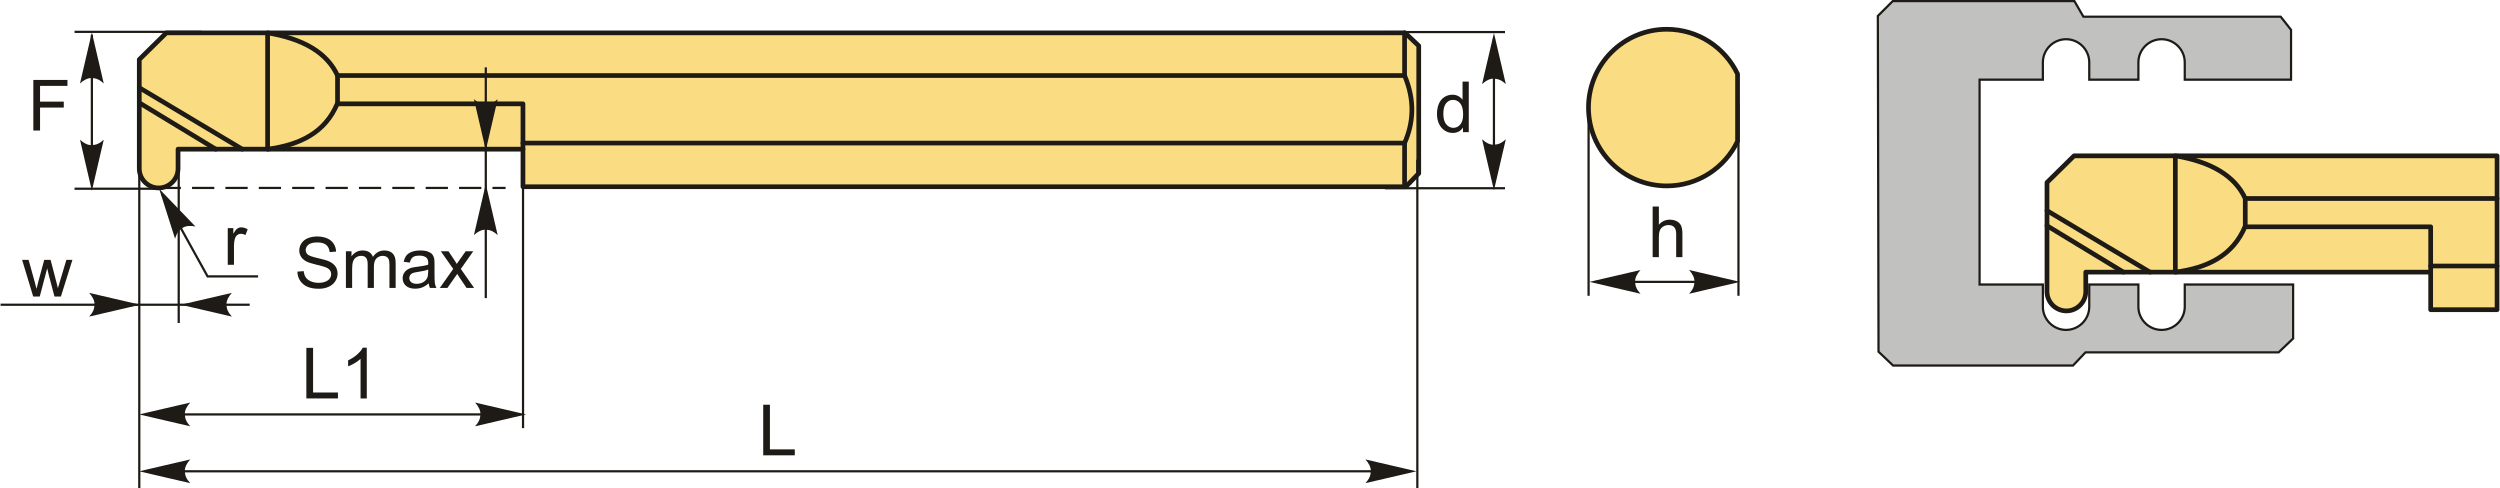 <?xml version="1.0" encoding="UTF-8"?>
<!DOCTYPE svg PUBLIC "-//W3C//DTD SVG 1.1//EN" "http://www.w3.org/Graphics/SVG/1.1/DTD/svg11.dtd">
<!-- Creator: CorelDRAW 2018 (64-Bit) -->
<svg xmlns="http://www.w3.org/2000/svg" xml:space="preserve" width="2653px" height="518px" version="1.1" style="shape-rendering:geometricPrecision; text-rendering:geometricPrecision; image-rendering:optimizeQuality; fill-rule:evenodd; clip-rule:evenodd"
viewBox="0 0 1715.87 335.18"
 xmlns:xlink="http://www.w3.org/1999/xlink">
 <defs>
  <style type="text/css">
   <![CDATA[
    .str0 {stroke:#1E1A16;stroke-width:1.53;stroke-miterlimit:22.926}
    .str3 {stroke:#1E1A16;stroke-width:1.53;stroke-miterlimit:22.926}
    .str1 {stroke:#1E1A16;stroke-width:3.23;stroke-linecap:round;stroke-linejoin:round;stroke-miterlimit:22.926}
    .str2 {stroke:#1E1A16;stroke-width:1.53;stroke-miterlimit:22.926;stroke-dasharray:15.28 7.64}
    .fil1 {fill:none}
    .fil4 {fill:#C1C1C0}
    .fil3 {fill:#FADC82}
    .fil0 {fill:#1E1A16;fill-rule:nonzero}
    .fil2 {fill:#1E1A16;fill-rule:nonzero}
   ]]>
  </style>
 </defs>
 <g id="Layer_x0020_1">
  <g id="_1666855516304">
   <path class="fil0" d="M1004.18 90.75l0 -3.19c-1.59,2.48 -3.94,3.72 -7.03,3.72 -2.01,0 -3.85,-0.55 -5.53,-1.65 -1.68,-1.1 -2.98,-2.65 -3.91,-4.62 -0.92,-1.98 -1.38,-4.25 -1.38,-6.82 0,-2.51 0.42,-4.78 1.25,-6.83 0.84,-2.04 2.09,-3.6 3.77,-4.69 1.66,-1.09 3.54,-1.63 5.6,-1.63 1.52,0 2.87,0.32 4.05,0.96 1.18,0.64 2.15,1.48 2.89,2.51l0 -12.49 4.27 0 0 34.73 -3.98 0zm-13.49 -12.56c0,3.22 0.68,5.62 2.05,7.22 1.36,1.59 2.97,2.38 4.82,2.38 1.87,0 3.45,-0.76 4.76,-2.28 1.3,-1.52 1.96,-3.84 1.96,-6.96 0,-3.43 -0.67,-5.95 -2,-7.56 -1.33,-1.61 -2.97,-2.41 -4.92,-2.41 -1.9,0 -3.48,0.77 -4.76,2.31 -1.27,1.55 -1.91,3.98 -1.91,7.3z"/>
   <line class="fil1 str0" x1="1025.44" y1="118.8" x2="1025.44" y2= "26.6" />
   <path id="стрелка.cdr" class="fil2" d="M1025.44 130.71l-8.15 -35.05c2.52,2.29 5.31,3.83 8.14,3.71 3.01,-0.13 5.28,-1.09 8.16,-3.71l-8.15 35.05z"/>
   <path id="стрелка.cdr_0" class="fil2" d="M1025.44 22.67l-8.15 35.05c2.52,-2.29 5.31,-3.82 8.14,-3.71 3.01,0.13 5.28,1.09 8.16,3.71l-8.15 -35.05z"/>
   <line class="fil1 str0" x1="950.63" y1="22.02" x2="1033.03" y2= "22.02" />
   <line class="fil1 str0" x1="950.63" y1="129.25" x2="1033.03" y2= "129.25" />
   <polygon class="fil0" points="209.97,273.59 209.97,238.86 214.58,238.86 214.58,269.52 231.66,269.52 231.66,273.59 "/>
   <path id="1" class="fil0" d="M251.46 273.59l-4.27 0 0 -27.18c-1.03,0.98 -2.38,1.96 -4.04,2.94 -1.67,0.98 -3.17,1.71 -4.5,2.2l0 -4.12c2.39,-1.12 4.47,-2.48 6.26,-4.08 1.79,-1.59 3.06,-3.14 3.8,-4.64l2.75 0 0 34.88z"/>
   <line class="fil1 str0" x1="123.57" y1="284.57" x2="341.95" y2= "284.57" />
   <path id="стрелка.cdr_1" class="fil2" d="M95.17 284.57l35.05 -8.15c-2.29,2.52 -3.82,5.31 -3.71,8.14 0.13,3.01 1.09,5.28 3.71,8.16l-35.05 -8.15z"/>
   <path id="стрелка.cdr_2" class="fil2" d="M360.85 284.57l-35.05 -8.15c2.29,2.52 3.83,5.31 3.71,8.14 -0.13,3.01 -1.08,5.28 -3.71,8.16l35.05 -8.15z"/>
   <g>
    <path class="fil3 str1" d="M1144.14 20.1c21.44,0 39.95,12.55 48.59,30.7l0 46.16c-8.64,18.16 -27.15,30.7 -48.59,30.7 -29.7,0 -53.78,-24.07 -53.78,-53.78 0,-29.7 24.08,-53.78 53.78,-53.78z"/>
    <line class="fil1 str0" x1="1090.43" y1="71.05" x2="1090.43" y2= "203.1" />
    <line class="fil1 str0" x1="1193.35" y1="71.05" x2="1193.35" y2= "203.1" />
    <line class="fil1 str0" x1="1095.29" y1="193.55" x2="1187.49" y2= "193.55" />
    <path id="стрелка.cdr_3" class="fil2" d="M1091.02 193.55l35.05 -8.15c-2.29,2.52 -3.82,5.32 -3.71,8.15 0.13,3.01 1.09,5.28 3.71,8.16l-35.05 -8.16z"/>
    <path id="стрелка.cdr_4" class="fil2" d="M1194.47 193.55l-35.05 -8.15c2.3,2.52 3.83,5.32 3.72,8.15 -0.13,3.01 -1.09,5.28 -3.72,8.16l35.05 -8.16z"/>
    <path class="fil0" d="M1134.42 176.56l0 -34.73 4.27 0 0 12.5c1.98,-2.32 4.48,-3.48 7.5,-3.48 1.86,0 3.46,0.36 4.84,1.1 1.37,0.74 2.34,1.75 2.93,3.04 0.59,1.29 0.89,3.18 0.89,5.64l0 15.93 -4.27 0 0 -15.92c0,-2.12 -0.47,-3.68 -1.38,-4.65 -0.92,-0.97 -2.21,-1.45 -3.9,-1.45 -1.25,0 -2.43,0.32 -3.54,0.98 -1.1,0.65 -1.89,1.54 -2.37,2.66 -0.47,1.12 -0.7,2.66 -0.7,4.64l0 13.74 -4.27 0z"/>
   </g>
   <path class="fil0" d="M155.99 181.84l0 -25.18 3.83 0 0 3.85c0.98,-1.78 1.88,-2.96 2.72,-3.53 0.83,-0.57 1.74,-0.86 2.74,-0.86 1.44,0 2.9,0.46 4.39,1.35l-1.52 3.94c-1.04,-0.58 -2.07,-0.87 -3.11,-0.87 -0.93,0 -1.76,0.28 -2.49,0.84 -0.74,0.56 -1.27,1.33 -1.58,2.33 -0.48,1.51 -0.71,3.17 -0.71,4.97l0 13.16 -4.27 0z"/>
   <g>
    <path class="fil3 str1" d="M121.86 102.43l0 13.31c0,7.32 -5.99,13.31 -13.31,13.31l0 0c-7.32,0 -13.31,-5.99 -13.31,-13.31l0 -74.88 18.58 -18.3 850.55 0 9.43 8.88 0 87.63 -8.88 9.15 -606.22 0 0 -25.79 -236.84 0z"/>
    <line class="fil1 str1" x1="95.24" y1="70.57" x2="147.74" y2= "102.43" />
    <line class="fil1 str1" x1="95.24" y1="60.21" x2="165.93" y2= "102.43" />
    <path class="fil3 str1" d="M231.37 70.82c-8.42,20.39 -26.1,28.74 -48.01,31.61l0 -79.87c24.66,4.11 40.88,13.74 48.01,29.31l0 18.95z"/>
    <path class="fil1 str1" d="M231.37 51.87l732.71 0c7.25,17.27 6.11,32.43 0,46.36l-605.38 0"/>
    <line class="fil1 str1" x1="964.08" y1="51.87" x2="964.08" y2= "22.56" />
    <line class="fil1 str1" x1="964.08" y1="98.23" x2="964.08" y2= "126.82" />
    <polyline class="fil1 str1" points="358.7,102.43 358.7,71.31 231.37,71.31 "/>
   </g>
   <line class="fil1 str0" x1="95.24" y1="109.63" x2="95.24" y2= "335.18" />
   <line class="fil1 str0" x1="122.32" y1="115.74" x2="122.32" y2= "221.78" />
   <line class="fil1 str0" x1="0" y1="209.25" x2="171.04" y2= "209.25" />
   <path id="стрелка.cdr_5" class="fil2" d="M123.77 209.25l35.05 -8.15c-2.29,2.52 -3.82,5.32 -3.71,8.14 0.13,3.02 1.09,5.29 3.71,8.16l-35.05 -8.15z"/>
   <path id="стрелка.cdr_6" class="fil2" d="M95.85 209.25l-35.05 -8.15c2.3,2.52 3.83,5.32 3.71,8.14 -0.12,3.02 -1.08,5.29 -3.71,8.16l35.05 -8.15z"/>
   <path class="fil0" d="M22.39 203.61l-7.61 -25.18 4.46 0 4.02 14.53 1.42 5.41c0.06,-0.27 0.49,-2 1.3,-5.19l3.99 -14.75 4.37 0 3.8 14.62 1.23 4.79 1.45 -4.86 4.35 -14.55 4.15 0 -7.9 25.18 -4.42 0 -3.99 -15.07 -1.01 -4.3 -5.1 19.37 -4.51 0z"/>
   <line class="fil1 str2" x1="108.55" y1="129.05" x2="346.76" y2= "129.05" />
   <line class="fil1 str0" x1="333.18" y1="204.71" x2="333.18" y2= "46.25" />
   <path id="стрелка.cdr_7" class="fil2" d="M333.18 126.37l-8.15 35.05c2.52,-2.29 5.31,-3.83 8.14,-3.71 3.01,0.13 5.28,1.09 8.16,3.71l-8.15 -35.05z"/>
   <path id="стрелка.cdr_8" class="fil2" d="M333.18 103.14l-8.15 -35.05c2.52,2.3 5.31,3.83 8.14,3.72 3.01,-0.13 5.28,-1.09 8.16,-3.72l-8.15 35.05z"/>
   <path class="fil0" d="M203.8 186.54l4.32 -0.39c0.2,1.75 0.68,3.18 1.43,4.31 0.75,1.11 1.92,2.02 3.49,2.71 1.58,0.69 3.36,1.04 5.33,1.04 1.76,0 3.3,-0.26 4.64,-0.79 1.35,-0.52 2.34,-1.24 3,-2.16 0.65,-0.91 0.98,-1.9 0.98,-2.97 0,-1.08 -0.31,-2.03 -0.94,-2.85 -0.63,-0.81 -1.68,-1.49 -3.13,-2.04 -0.93,-0.36 -2.99,-0.92 -6.19,-1.69 -3.19,-0.77 -5.42,-1.49 -6.7,-2.17 -1.66,-0.87 -2.89,-1.96 -3.7,-3.24 -0.81,-1.29 -1.22,-2.73 -1.22,-4.33 0,-1.76 0.5,-3.4 1.5,-4.92 0.99,-1.53 2.44,-2.69 4.36,-3.48 1.91,-0.79 4.03,-1.19 6.37,-1.19 2.57,0 4.84,0.42 6.81,1.25 1.96,0.82 3.47,2.04 4.53,3.66 1.06,1.61 1.63,3.44 1.71,5.47l-4.42 0.34c-0.23,-2.19 -1.03,-3.84 -2.4,-4.96 -1.36,-1.12 -3.39,-1.68 -6.05,-1.68 -2.79,0 -4.82,0.51 -6.08,1.53 -1.27,1.02 -1.91,2.24 -1.91,3.68 0,1.25 0.45,2.28 1.35,3.08 0.89,0.8 3.19,1.64 6.93,2.48 3.73,0.85 6.3,1.58 7.69,2.21 2.01,0.93 3.51,2.11 4.47,3.54 0.96,1.42 1.44,3.06 1.44,4.92 0,1.85 -0.53,3.58 -1.59,5.22 -1.06,1.63 -2.57,2.9 -4.55,3.8 -1.98,0.91 -4.21,1.36 -6.69,1.36 -3.13,0 -5.76,-0.46 -7.88,-1.37 -2.13,-0.92 -3.78,-2.29 -4.99,-4.13 -1.21,-1.84 -1.84,-3.92 -1.91,-6.24z"/>
   <path id="1" class="fil0" d="M237.13 197.7l0 -25.18 3.83 0 0 3.56c0.79,-1.23 1.84,-2.22 3.15,-2.97 1.31,-0.75 2.8,-1.12 4.47,-1.12 1.86,0 3.39,0.39 4.58,1.15 1.19,0.78 2.03,1.86 2.51,3.25 2.01,-2.94 4.6,-4.4 7.8,-4.4 2.51,0 4.44,0.69 5.79,2.07 1.35,1.38 2.02,3.51 2.02,6.38l0 17.26 -4.26 0 0 -15.85c0,-1.7 -0.15,-2.92 -0.43,-3.68 -0.27,-0.75 -0.77,-1.35 -1.51,-1.81 -0.73,-0.46 -1.58,-0.68 -2.56,-0.68 -1.78,0 -3.25,0.59 -4.42,1.76 -1.18,1.18 -1.76,3.06 -1.76,5.65l0 14.61 -4.27 0 0 -16.34c0,-1.89 -0.34,-3.32 -1.04,-4.26 -0.69,-0.95 -1.84,-1.42 -3.41,-1.42 -1.2,0 -2.31,0.31 -3.32,0.94 -1.02,0.63 -1.76,1.55 -2.22,2.77 -0.45,1.22 -0.68,2.97 -0.68,5.26l0 13.05 -4.27 0z"/>
   <path id="2" class="fil0" d="M293.99 194.55c-1.59,1.35 -3.11,2.29 -4.58,2.85 -1.46,0.56 -3.03,0.83 -4.71,0.83 -2.77,0 -4.89,-0.67 -6.38,-2.02 -1.49,-1.34 -2.23,-3.06 -2.23,-5.16 0,-1.22 0.28,-2.35 0.84,-3.37 0.56,-1.02 1.3,-1.83 2.21,-2.44 0.91,-0.61 1.93,-1.08 3.07,-1.4 0.84,-0.22 2.11,-0.43 3.8,-0.64 3.44,-0.4 5.99,-0.89 7.61,-1.46 0.02,-0.58 0.03,-0.95 0.03,-1.11 0,-1.73 -0.41,-2.95 -1.21,-3.66 -1.1,-0.96 -2.72,-1.44 -4.87,-1.44 -2.01,0 -3.5,0.36 -4.46,1.06 -0.96,0.7 -1.66,1.95 -2.12,3.74l-4.17 -0.58c0.38,-1.79 1,-3.23 1.87,-4.33 0.87,-1.1 2.14,-1.94 3.78,-2.54 1.65,-0.59 3.56,-0.89 5.73,-0.89 2.15,0 3.9,0.25 5.25,0.76 1.35,0.51 2.34,1.14 2.97,1.91 0.63,0.77 1.08,1.74 1.34,2.91 0.13,0.73 0.21,2.03 0.21,3.92l0 5.66c0,3.95 0.09,6.45 0.26,7.51 0.17,1.06 0.53,2.07 1.05,3.04l-4.47 0c-0.43,-0.9 -0.7,-1.95 -0.82,-3.15zm-0.34 -9.46c-1.55,0.63 -3.88,1.16 -6.99,1.6 -1.76,0.25 -3,0.53 -3.73,0.85 -0.73,0.31 -1.29,0.77 -1.68,1.37 -0.4,0.61 -0.6,1.28 -0.6,2.02 0,1.13 0.43,2.07 1.29,2.82 0.87,0.76 2.13,1.14 3.78,1.14 1.65,0 3.11,-0.36 4.4,-1.08 1.27,-0.71 2.22,-1.69 2.82,-2.93 0.46,-0.96 0.68,-2.37 0.68,-4.24l0.03 -1.55z"/>
   <path id="3" class="fil0" d="M301.61 197.7l9.2 -13.04 -8.52 -12.14 5.25 0 3.98 5.94c0.73,1.12 1.32,2.03 1.73,2.74 0.72,-1.01 1.36,-1.93 1.93,-2.74l4.19 -5.94 5.21 0 -8.56 12.14 9.12 13.04 -5.19 0 -5.21 -7.76 -1.18 -1.87 -6.73 9.63 -5.22 0z"/>
   <polyline class="fil1 str0" points="176.81,189.8 142.14,189.8 110.74,133.12 "/>
   <path id="стрелка.cdr_9" class="fil2" d="M108.86 129.59l24.94 25.94c-3.33,-0.68 -6.52,-0.57 -8.89,0.98 -2.52,1.65 -3.98,3.64 -5.11,7.37l-10.94 -34.29z"/>
   <line class="fil1 str0" x1="108.86" y1="129.59" x2="50.78" y2= "129.59" />
   <line class="fil1 str0" x1="137.91" y1="21.87" x2="50.78" y2= "21.87" />
   <line class="fil1 str0" x1="62.69" y1="112.73" x2="62.69" y2= "23.91" />
   <path id="стрелка.cdr_10" class="fil2" d="M62.69 22.24l-8.15 35.05c2.52,-2.29 5.31,-3.82 8.14,-3.71 3.01,0.13 5.28,1.09 8.16,3.71l-8.15 -35.05z"/>
   <path id="стрелка.cdr_11" class="fil2" d="M62.69 131l-8.15 -35.05c2.52,2.29 5.31,3.82 8.14,3.71 3.01,-0.13 5.28,-1.09 8.16,-3.71l-8.15 35.05z"/>
   <polygon class="fil0" points="22.49,89.63 22.49,54.89 45.92,54.89 45.92,58.97 27.1,58.97 27.1,69.79 43.4,69.79 43.4,73.86 27.1,73.86 27.1,89.63 "/>
   <line class="fil1 str0" x1="358.75" y1="115.74" x2="358.75" y2= "294" />
   <polygon class="fil0" points="523.68,312.65 523.68,277.91 528.28,277.91 528.28,308.57 545.36,308.57 545.36,312.65 "/>
   <line class="fil1 str0" x1="123.57" y1="323.62" x2="953.31" y2= "323.62" />
   <path id="стрелка.cdr_12" class="fil2" d="M95.17 323.62l35.05 -8.15c-2.29,2.52 -3.82,5.32 -3.71,8.14 0.13,3.02 1.09,5.28 3.71,8.16l-35.05 -8.15z"/>
   <path id="стрелка.cdr_13" class="fil2" d="M972.23 323.62l-35.04 -8.15c2.29,2.52 3.82,5.32 3.71,8.14 -0.13,3.02 -1.09,5.28 -3.71,8.16l35.04 -8.15z"/>
   <line class="fil1 str0" x1="972.84" y1="109.63" x2="972.84" y2= "335.18" />
   <g>
    <path class="fil4 str3" d="M1289.52 241.49l-0.47 -230.51 10.22 -10.22 124.75 0 6.18 10.7 135.45 0 7.13 9.03 0 34.22 -72.98 0 0 -11.86c0,-8.76 -7.16,-15.92 -15.92,-15.92l0 0c-8.75,0 -15.92,7.16 -15.92,15.92l0 11.86 -33.74 0 0 -11.86c0,-8.76 -7.17,-15.92 -15.92,-15.92l0 0c-8.76,0 -15.93,7.16 -15.93,15.92l0 11.86 -43.46 0 0 140.67 43.46 0 0 15.24c0,8.75 7.17,15.92 15.93,15.92l0 0c8.75,0 15.92,-7.17 15.92,-15.92l0 -15.24 33.74 0 0 15.24c0,8.75 7.17,15.92 15.92,15.92l0 0c8.76,0 15.92,-7.17 15.92,-15.92l0 -15.24 74.41 0 0 37.08 -9.98 9.5 -132.6 0 -8.56 9.03 -123.57 0 -9.98 -9.5z"/>
    <g>
     <path class="fil3 str1" d="M1431.83 186.86l0 13.32c0,7.32 -5.99,13.31 -13.31,13.31l0 0c-7.33,0 -13.32,-5.99 -13.32,-13.31l0 -74.88 18.59 -18.3 290.46 0 0 105.66 -45.59 0 0 -25.8 -236.83 0z"/>
     <line class="fil1 str1" x1="1405.2" y1="155" x2="1457.7" y2= "186.86" />
     <line class="fil1 str1" x1="1405.2" y1="144.64" x2="1475.89" y2= "186.86" />
     <path class="fil3 str1" d="M1541.34 155.26c-8.43,20.39 -26.11,28.74 -48.01,31.6l0 -79.86c24.65,4.11 40.87,13.74 48.01,29.31l0 18.95z"/>
     <path class="fil1 str1" d="M1541.34 136.31l172.91 0m0 46.35l-45.59 0"/>
     <polyline class="fil1 str1" points="1668.66,186.86 1668.66,155.74 1541.34,155.74 "/>
    </g>
   </g>
  </g>
 </g>
</svg>
